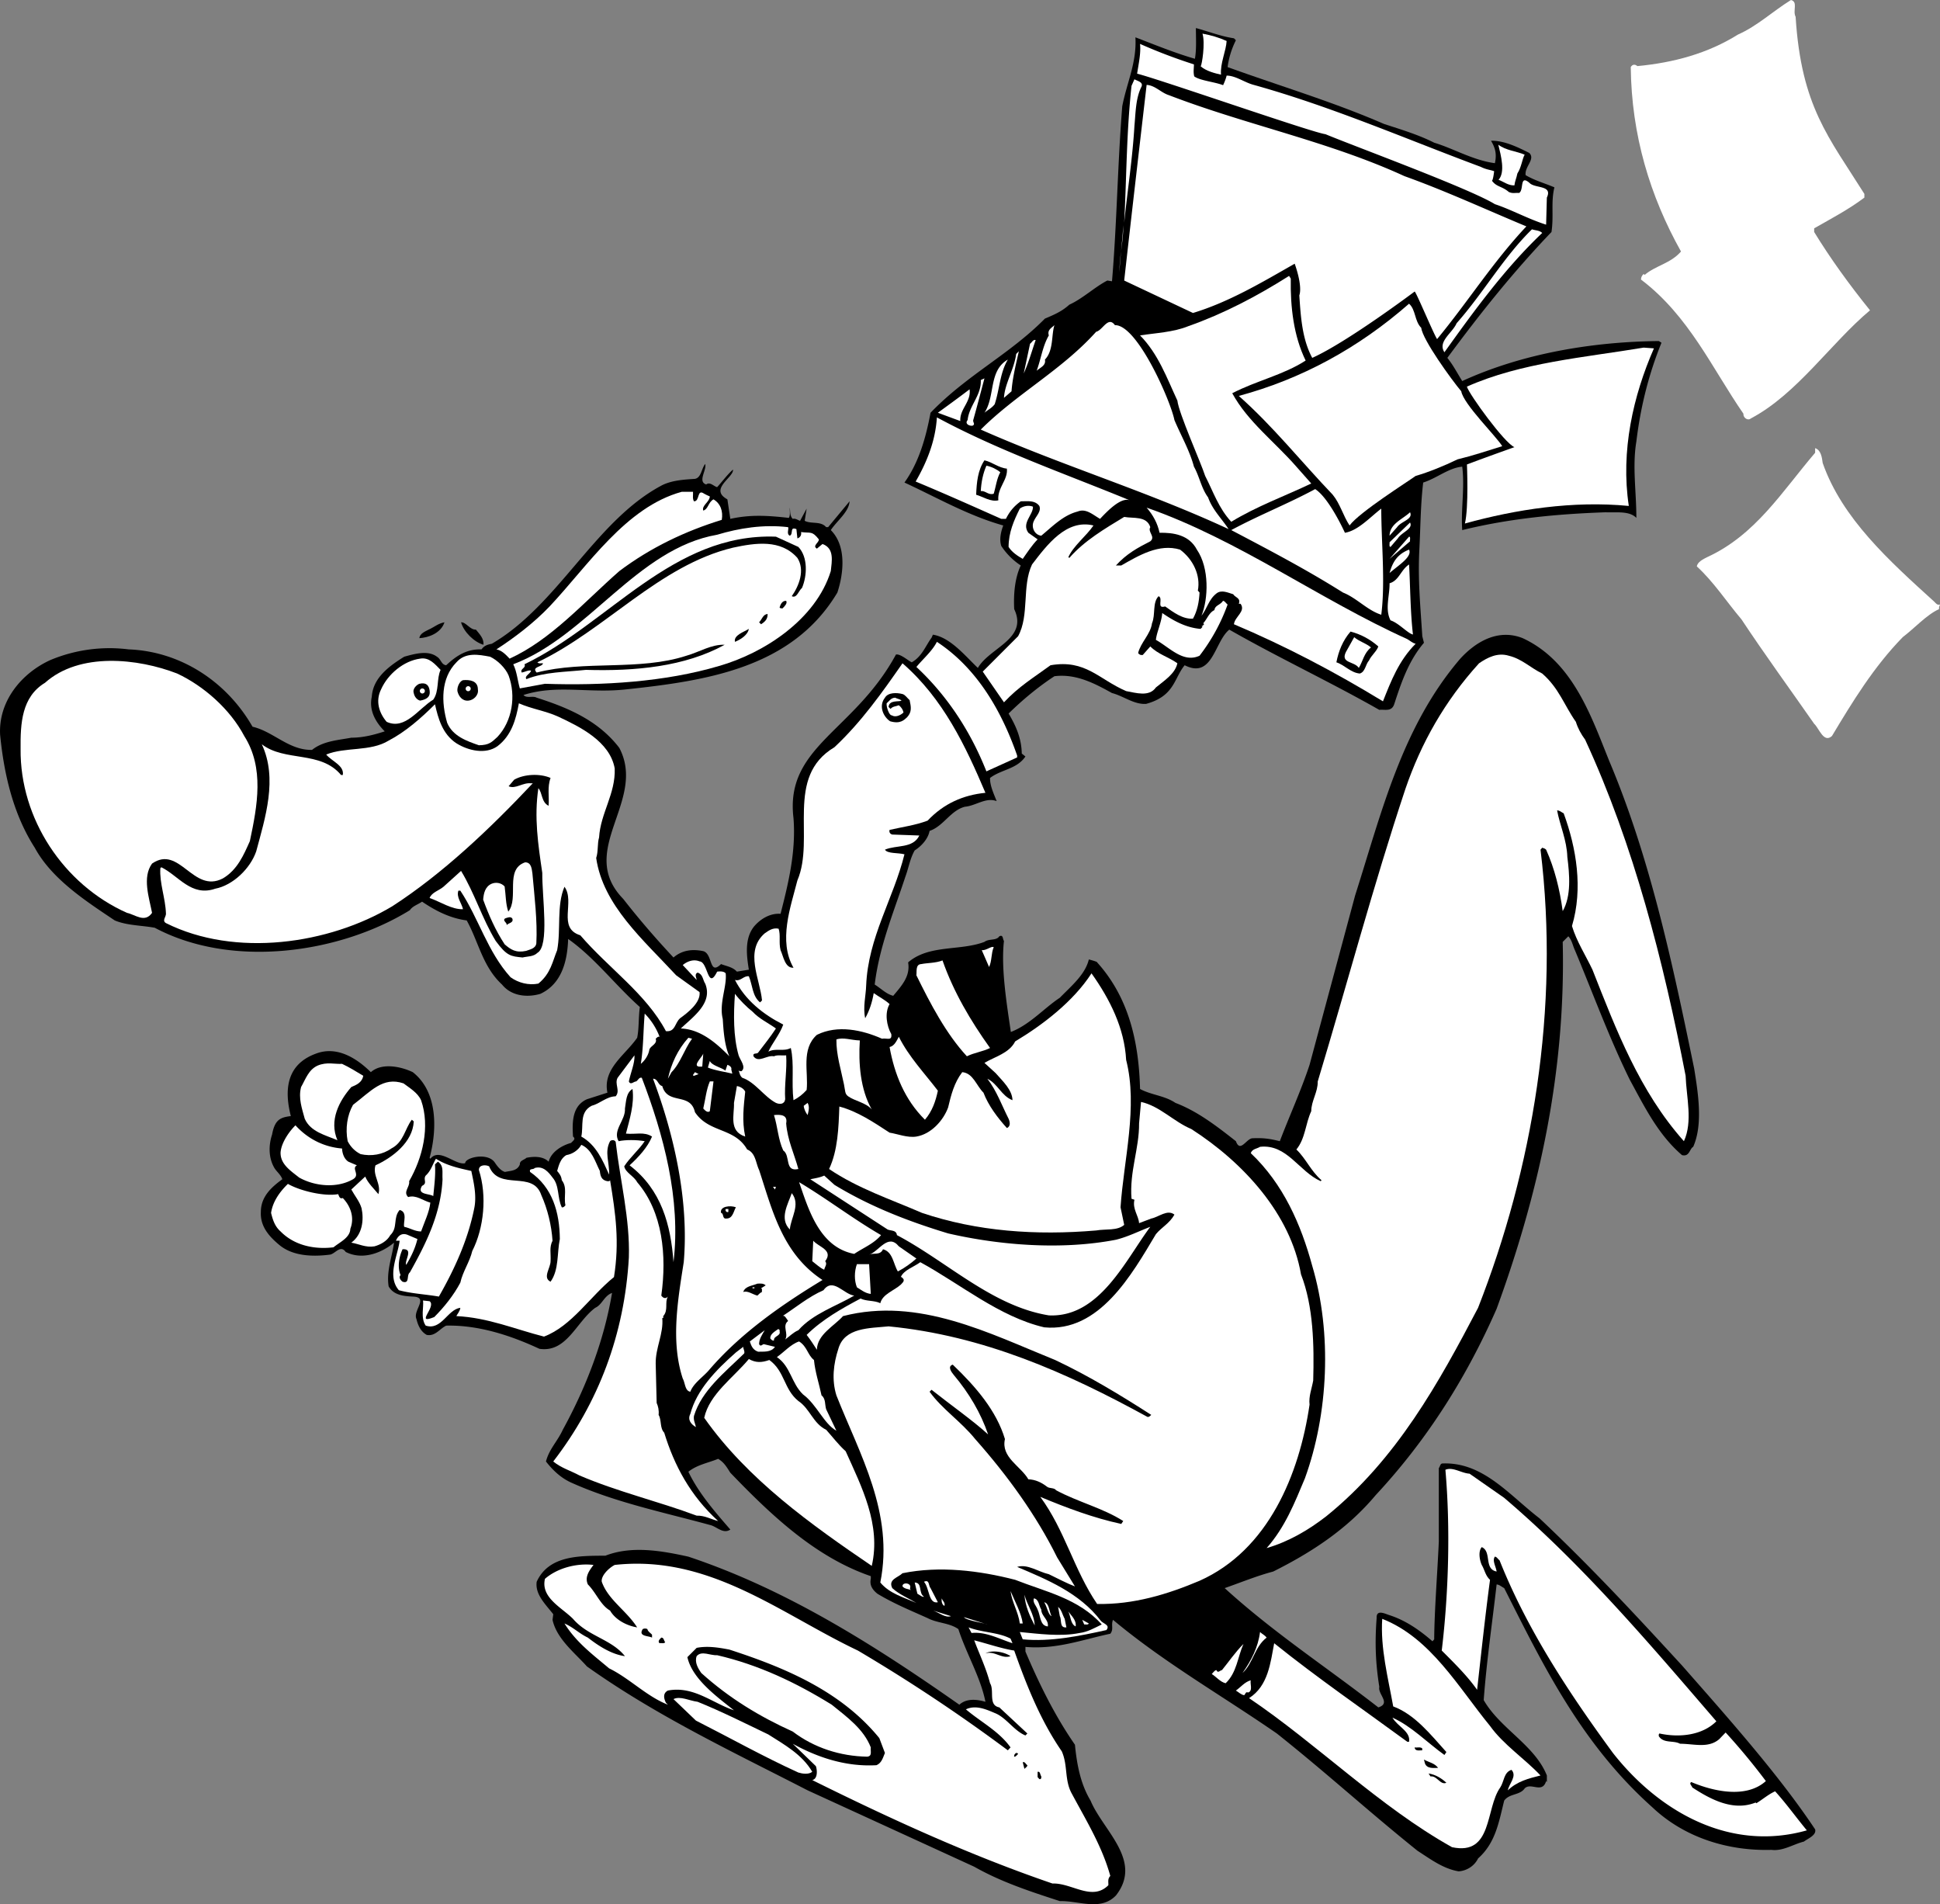 <svg xmlns="http://www.w3.org/2000/svg" width="477.267" height="468.34"><rect width="100%" height="100%" fill="#808080" stroke="none"/><path fill="#fff" d="M441.747 4.137c1.395 22.07 8.145 29.586 16.918 43.562v.899c-3.898 2.941-8.156 5.16-12.355 7.558v.903c3.957 6.48 8.699 13.02 13.738 19.261-9.66 8.098-17.942 20.578-29.281 26.578-.84.72-1.98-.242-1.86-1.14-7.68-11.102-13.379-24.059-25.199-33 0-.54.238-1.02.66-1.38l.238.24c2.641-2.282 6.422-2.821 8.942-5.759-7.621-13.62-12.18-28.62-12.36-45.359.418-.723 1.079-.723 1.622-.242 8.937-.84 17.335-3.121 24.718-7.738 4.86-2.16 8.52-5.7 13.078-8.52 1.801.48.36 2.637 1.141 4.137"/><path fill="#fff" d="M456.868 48.117c-3.723 2.52-7.62 4.621-11.46 6.903-3.54-5.641-6.598-11.403-9.18-17.403-.36-.898-1.56-.96-2.04-.238-9 5.758-12.3 16.078-19.742 23.34-1.02-1.621-1.32-3.602-1.8-5.461-3.418-10.258-9.239-19.5-9.18-31.2-.36-2.101-.18-4.44-.418-6.601 14.398-.36 26.16-7.137 37.32-15.36.36 17.462 7.38 32.16 16.5 46.02"/><path d="m303.567 9.418.48.48c-1.019 2.04-1.737 4.258-2.038 6.602 13.078 4.738 25.738 8.457 38.457 13.977 4.203 1.382 8.46 2.64 12.363 4.62 4.797 1.442 9.54 4.321 14.938 5.04.48-2.219.12-3.719-.957-5.52 3.296-.058 6.558 1.578 9.418 3 1.558 1.563-1.2 3.36-.903 5.461 2.223 1.32 4.684 1.98 7.082 3-.898 3.66-.12 6.899-.719 10.98-9.48 9.899-17.64 20.16-25.62 30.962 1.44 1.8 2.175 3.3 3.66 5.699 14.699-6.723 31.8-9.66 48.359-9.84l.66.418c-3.121 7.68-5.16 15.781-6.18 24.3-1.02 6.122 0 12.239 0 18.782-1.742-1.8-4.918-1.262-7.558-1.383-12.184.422-23.82 1.563-35.281 4.383-.36-5.043.66-10.383 0-15.602-3.36.301-6.301 2.88-9.602 3.903-.66 5.457-.66 11.156-.957 16.738-.36 7.32.258 13.574.738 21.074l.403 1.606c-3.782 4.441-5.582 9.78-7.32 15.12-.66 1.919-2.34 1.2-3.66 1.38-12.122-6.899-24.724-12.782-36.903-19.739-3.66 2.938-4.078 12.239-10.98 8.758-2.637 3.18-2.454 7.578-9.485 9.504-2.969.2-5.574-1.941-8.395-2.664-4.32-2.398-8.879-4.8-14.16-4.14-3.96 2.581-7.86 5.82-11.281 9.18 1.8 3 3.184 6.12 3.242 9.839l.899.723c-2.098 3.12-5.938 3.18-8.7 5.277-.058 1.863.899 3.844 1.621 5.703-2.64-1.02-5.101 1.14-7.8 1.379-3.54.898-5.282 4.8-8.7 5.941-.359 1.977-2.039 3.778-3.66 4.797-1.14 1.98-1.5 4.32-2.28 6.422-2.88 8.758-6.419 17.16-7.56 26.578 1.5.903 2.82 2.34 4.56 2.762 1.98-2.398 4.26-4.738 3.66-8.219 5.16-4.441 12.78-2.762 18.78-5.043 1.079-.84 2.938-.238 3.66-1.379 1.02-.48.778.72 1.141 1.141-.781 6.719.73 15.8 1.692 22.398 4.687-1.804 8.148-5.84 12.047-8.418 2.878-2.941 6.238-5.699 7.14-9.421 0 0 2.16.543 2.04.722 7.741 8.578 10.26 19.438 10.558 31.137 2.762 1.5 6.062 1.621 8.703 3.422 5.398 2.039 10.14 5.699 14.879 9.422 1.078 3 2.64-.782 4.14-.723 2.641-.121 4.258.121 6.66.723 2.4-6.301 5.22-12.422 7.32-18.782l11.22-41.699c6.48-20.281 11.46-41.402 25.86-58.203 4.019-4.379 9.48-7.379 15.358-5.039 12.301 5.7 16.801 19.082 21.301 30.242 10.082 23.88 15.602 49.98 20.88 75.598.96 6 2.222 13.742-.24 19.262-.902.48-.902 2.52-2.76 2.039-5.938-5.102-9.298-12.059-12.84-18.54-5.098-10.378-9.06-21.242-13.5-31.859-.54-1.14-.72-2.46-1.622-3.422l-1.379 1.38c.782 32.34-6 62.16-16.258 90.241-7.199 16.38-16.742 31.86-29.761 45.84-7.078 8.461-15.961 14.16-25.2 18.782-4.078 1.078-7.98 2.699-11.94 4.078 12.12 11.039 25.081 19.441 37.8 29.34 3.18-1.02-.18-3.243.242-5.04-.902-5.64-1.14-10.742-.66-16.921-.121-2.282 2.16-1.02 3.18-.72 3.898 1.263 7.32 3.602 10.558 6.423l.422-.485c.059-7.258.777-16.015 1.137-24.058v-18.059c.363-.422.3-1.14.96-1.14 9.962-.36 16.384 7.8 23.821 13.5 12.602 11.878 23.52 23.64 35.04 36.18 10.8 12.3 23.702 26.698 32.76 40.32.36 1.44-1.737 2.218-2.76 3-2.642.66-5.161 2.398-7.977 2.039-10.5.3-21.301-2.88-29.344-10.5-17.457-15.598-26.817-34.86-36.418-53.88-.602-.3-1.14-.84-1.86-.902-1.082 9.485-2.46 18.782-3.18 28.442 4.02 7.02 12.54 11.043 15.54 18.543v1.617l-.18-.238c-.96 3.18-3.719.238-5.281 1.8-1.2 1.739-3.719 1.2-5.04 3-1.32 5.278-2.1 10.38-6.421 14.22-.898 1.858-2.816 3.058-4.797 3.179-3.84-.66-6.902-3-10.082-5.04-12.121-9.722-22.32-19.081-34.621-28.859-13.438-9.3-27.598-17.34-40.316-27.96-.543 1.32.238 2.28-.66 3.417-6.84 1.442-13.204 3.903-20.883 3.243v1.136c3.359 7.922 7.261 15.84 12.18 22.922.48 4.918 1.382 9.66 3.84 13.742 3.062 7.38 12.96 14.758 6.241 23.336-3.78 3.903-9.062 1.262-13.8 1.383-7.2-2.34-14.399-4.68-21.06-8.46l-40.98-18.782c-18.421-9.477-37.082-18.238-54.3-30.477-3-3.363-7.442-6.78-8.461-11.46l.18-1.38c-1.919-2.46-4.5-4.863-4.079-7.98 3-6.601 10.68-6.36 16.918-6.422 6.48-2.52 13.864-1.199 20.403.242 23.937 7.977 45.539 21.598 66.66 36.418 1.68-1.558 4.199-1.379 6.418-.718-1.2-6.063-4.68-11.762-6.66-17.88-2.22-1.562-5.16-1.44-7.559-2.702-4.14-1.86-8.398-3.598-12.36-6-1.199-.957-1.98-2.098-1.62-3.66v-.66c-13.5-4.618-24.36-14.821-34.56-25.438-.901-1.383-1.5-2.52-3-3.422-2.46 1.02-5.16 1.441-7.32 3.18 2.462 5.16 6.36 9.66 10.32 14.222-1.8 1.2-3.358-.781-5.042-1.14-11.457-3.122-23.16-5.52-33.898-10.32-2.641-1.141-4.68-3.06-6.418-5.282.777-3.059 2.816-4.918 4.136-7.8 5.762-10.5 10.14-21.9 12.121-33.66-1.98.722-2.398 2.882-4.14 3.66-4.68 3.48-7.02 11.1-13.739 10.081-7.082-3.3-15-5.879-22.921-5.699-1.559.719-2.7 2.7-4.801 2.277-1.5-.84-2.156-2.398-2.52-3.898-.957-2.102 3.18-5.398-.898-5.52-2.281-.12-4.738-.359-5.942-2.52-.597-3.722.903-7.44 1.32-10.741-3.179 2.64-7.859 4.32-11.878 2.281-1.32-1.86-2.582.48-3.899.66-4.199.54-9.242.418-12.601-2.52-2.582-2.16-4.559-4.62-4.38-7.98 0-3.66 2.458-6 5.282-8.039-.363-1.14-1.5-1.922-2.043-2.941-1.379-2.461-1.32-5.52-.48-8.04.687-3.777 2.105-4.226 4.617-4.562-2.387-9.289 1.082-13.5 6.184-15.36 5.039-1.917 9.84.962 13.5 4.563 2.699-2.402 7.44-1.383 10.32 0 6.18 4.86 6 14.098 4.14 21.059l.18.238c2.215-2.824 6.195 1.684 8.57 1.09-.03-1.379 5.47-2.754 7.27-.188.602.899 1.441 2.04 2.52 2.34 1.378-.3 3.058-.242 3.66-1.86-.059-.96 1.078-1.081 1.62-1.62 1.802-.36 4.079-.422 5.458.96.66-2.46 3.3-4.019 5.523-4.62.477-.54 1.258-.961.477-1.559-.238-3.66-.18-7.562 3.422-9.18l5.039-1.62c-1.2-5.88 4.32-9.18 7.32-13.5.48-2.34.3-4.981.66-7.56-6.12-5.46-11.097-12.12-17.64-16.742-.18 5.399-1.559 11.04-6.84 13.5-3.301.961-7.14.54-9.418-2.28-4.801-4.438-5.762-10.5-8.7-15.778-4.081-.543-7.62-2.34-10.98-4.621-1.02.719-2.34 1.078-3 2.101-17.34 10.68-43.86 14.399-62.762 4.32-3.3-.6-6.84-.542-9.84-1.8-7.078-4.742-15.48-10.14-19.68-17.883-5.28-8.219-7.558-18-8.519-27.719-.48-8.28 5.22-15.12 12.18-18.359a37.72 37.72 0 0 1 19.441-2.7c12.598.481 24 7.739 30.477 19.02 5.16 1.2 8.941 5.82 14.64 5.7 2.762-2.22 6.544-2.399 9.66-3 2.942 0 5.641-.72 8.223-1.56-2.34-2.339-3.902-5.222-3.183-8.519.3-4.68 4.32-7.562 7.98-9.84 2.403-.66 5.82-1.683 8.043 0 1.02.598 1.078 1.977 2.278 2.098 2.52-2.34 5.043-4.02 8.699-3.898.66-.961 1.562-1.2 2.523-1.383 16.258-9.477 25.32-30 41.457-38.758 2.52-1.441 5.762-1.621 8.52-1.8 1.562-.301 1.562-2.462 2.523-3.66.418 1.5-1.922 4.32.239 5.038.96-.719 1.8.422 2.699.66 1.32-1.437 2.52-3.117 3.902-4.32.238 1.922-6 4.8-1.383 7.32l.723 4.801c4.918-1.078 9.059-.84 14.398-.238.422-.66.18-1.68.243-2.52.117 1.02 0 2.04.718 2.758.72-.18 1.2.301 1.801.48l1.617-3-.48 3c1.62.84 3.96 0 5.281 1.56h.48l5.282-6.36c-.18 2.64-3.063 4.742-4.621 7.082 3.96 3.957 3.12 10.8 1.62 15.36-11.1 18.597-32.28 21.718-52.019 23.82-9.3 1.02-16.863-1.262-25.203 1.378.781.899 2.281.122 3.242.66 7.5 2.4 15.121 5.52 20.34 12.36 6.84 13.082-10.68 25.2.961 37.14 3.84 4.923 7.98 9.72 12.36 14.4 2.16-1.86 4.738-2.099 7.32-1.56 2.398.66 1.379 6.122 4.379 3.18 1.379.54 2.879.719 3.898 1.86l2.942-.48c-.54-3.419-1.141-7.74 1.378-10.74 1.743-1.98 4.082-3.179 6.422-3 1.918-7.5 3.84-15.3 3.18-23.577-2.102-17.582 14.91-21.235 25.21-40.192 1.083-.242 3.048 1.551 3.892 1.91 2.52-1.441 3.37-4.011 4.882-6.074l.313-.722c4.32.66 8.062 5.355 11.062 8.175 2.942-5.039 12.422-7.14 8.942-14.46-.18-3.598.117-7.56 1.617-10.739a16.62 16.62 0 0 1-4.797-4.8c-.543-1.68-.062-3.54.48-5.04-8.581-2.402-16.261-6.84-24.3-10.558 3.539-4.922 5.277-11.043 6.418-17.16 8.941-9.301 19.441-14.34 28.14-23.16 2.801-1.165 4.32-1.922 6-3.422 3.301-1.5 6.301-4.38 9.36-5.942l1.14.184c1.2-14.16 1.38-28.801 2.52-43.024 1.082-5.699 3.601-10.738 3.242-16.976 4.86 1.86 9.66 3.84 14.637 5.277.422-2.34.242-5.098.242-7.559 3.121.84 6.121 2.04 9.36 2.52"/><path fill="#fff" d="M349.65 80.637c.296 2.883 7.5 12.84 9.84 15.601.538 3.18 8.698 11.16 10.077 13.5-3.66 1.14-7.257 2.34-10.98 3.239-3.36 1.62-7.02 3.12-10.32 4.082-1.98 1.437-13.86 8.937-16.258 12.18-1.621-2.462-2.281-5.282-4.14-7.56-7.86-8.222-14.583-16.741-23.102-24.3 15.359-4.14 29.34-11.7 41.882-22.68 1.68 1.5 1.317 4.258 3 5.938m108.118-3.899c-3.301 1.621-5.399 4.98-8.22 7.14-.839 1.142-3.421 2.7-4.62 4.56-4.258 4.62-8.578 9.66-14.399 12.601-6.902-11.703-13.14-23.101-24.062-32.52 13.86-5.222 18.242-20.82 28.383-30.242 4.617 13.621 13.859 26.282 22.918 38.461"/><path fill="#fff" d="M317.548 68.52c-.121 7.02.719 14.16 3.66 20.16-5.46 3.539-12.18 4.976-18.059 8.039 3.84 7.02 10.38 11.879 15.778 18.058l3.66 4.141c-6.54 3.121-13.379 5.578-19.68 9.418-3.12-3.36-4.441-7.438-6.418-11.277-1.082-3.36-6.48-15.36-6.84-18.54-2.582-5.523-4.683-11.46-9.183-16.023 3.844-.598 8.222-.777 11.883-2.277 8.699-3.063 16.918-7.383 24.777-12.36l.422.66m89.34 17.161c-5.102 11.64-8.22 25.257-6.18 38.757-13.8-1.32-27.719.84-40.32 4.32.96-3.96.5-14.523.5-14.523 3.422-1.32 11.68-4.257 11.68-4.257-2.4-.957-11.04-12.84-11.7-14.88 13.38-5.94 28.738-7.14 43.5-9.6l2.52.183m41.519 28.199c4.801 13.68 16.32 24 27.48 34.14.36.36.72.899 1.38.66-.121.36-.301.72-.239 1.137-3.062 1.383-5.941 4.621-8.941 6.903-7.14 7.32-12.36 15.898-17.399 24.3-2.042 1.86-3.18-1.921-4.378-3-5.942-8.523-12.122-16.98-17.883-25.683-3.66-4.316-6.84-9.238-10.98-13.02.12-1.078 1.562-1.796 2.519-2.277 11.941-5.46 18.48-16.203 26.582-25.68v-1.14c1.441.48 1.68 2.277 1.86 3.66"/><path fill="#fff" d="M474.927 149.156c-1.739 1.621-3.719 2.281-5.7 3.903-8.519 7.738-13.738 17.277-19.5 26.34-10.558-13.083-18-27.84-30.238-39.84 2.758-2.223 6.54-2.88 9.18-5.762 6.898-6.238 13.5-13.2 17.879-21.059 4.98 13.801 16.2 27 28.379 36.418M280.708 21.54c-1.32 2.82-1.32 6.179-1.621 9.417-.48 8.102-1.68 15.602-2.52 23.82.602-11.52.54-21.898 1.801-33.66l.719-1.617c.84.48 2.402.719 1.621 2.04m6.84 1.858c19.02 7.32 39.418 11.399 57.96 19.922 10.2 3.657 20.04 8.22 30 12.36-8.28 8.82-14.28 18.418-21.96 27.718-.781-1.078-5.102-11.46-5.52-11.699 0 0-16.62 12.48-25.199 16.32-2.46-4.562-2.82-9.96-3.18-15.363.84-2.52-1.14-7.797-1.14-7.797-8.102 4.618-16.14 9.418-25.02 12.118l-16.922-7.98c1.801-16.079 3.66-32.099 5.52-48.118 2.101.121 3.539 1.918 5.46 2.52m-12.12 43.499c.062-3.18.722-7.562.902-11.46.059 3.96-.96 7.5-.902 11.46m103.98-9.601c-9.18 8.703-16.8 19.2-24.058 29.34-1.743-2.64 1.98-4.739 3-7.14 6.539-7.38 11.578-16.317 18.539-23.099.84.301 1.86.239 2.52.899m-105.122 22.68c5.461-.18 13.68 18.543 14.64 23.343 1.622 3.836 3.723 7.438 4.802 11.457 1.378 2.461 1.8 5.282 3.48 7.559 1.078 3.062 3.36 5.223 5.04 7.8-19.86-9.238-40.919-15.597-60.962-24.48 8.762-8.758 19.922-14.636 28.383-24.058 1.617-.36 2.937-3.961 4.617-1.621m-17.219 8.461c.301 1.5-1.14 1.921-2.039 2.761 1.078-2.879 1.438-6 3-8.703-.422-1.316.598-1.797 1.38-2.52-.782 2.344-.18 6.243-2.34 8.462m-2.282-4.801c-.957 2.761-1.738 5.582-2.937 8.222l1.558-7.32c.48-.3.719-1.082 1.38-.902m-5.938 12.601-1.86 1.621c.18-3.48 2.52-7.023 3-10.8l.66-.66c-.601 2.757-1.562 6.421-1.8 9.84m-4.141 3.179c-.719.96-1.68 1.379-2.52 2.102 2.7-4.082.961-10.32 5.758-13.082-1.98 3.3-2.039 7.382-3.238 10.98m-5.281 3.902c-.117.598.601 1.016-.18 1.38-.781.12-1.98-.481-1.2-1.38.36-3.543 3.419-6.062 3.24-9.843l.901-.418c-.902 3.418-1.8 6.84-2.761 10.261m-3.18.239-5.52-2.04c2.641-1.921 5.04-3.66 7.801-5.761.418 3.12-2.46 4.8-2.28 7.8m94.62 27.482c3.238-.544 6.059-3.724 8.942-5.942 0 8.218 1.02 18.12 0 26.101-3.422-1.082-6.063-4.14-9.422-5.46-8.942-5.641-18.239-10.5-27.48-15.36 6.78-3.66 13.859-6.422 20.64-10.082 3.48 2.223 7.32 10.742 7.32 10.742m12.84-1.383-1.86 2.102c.06-2.942 3.18-4.02 5.04-5.762.84 1.742-2.22 2.223-3.18 3.66m.18 2.762-1.801 2.102c-.418-.063-.18-.782-.238-1.141l5.039-4.86c.84 1.56-2.102 2.399-3 3.899m3 .719-5.04 4.32 4.801-5.46c.418 0 .18.722.239 1.14m-5.039 7.801c.77-2.743 1.918-4.622 4.8-5.758.844 1.765-2.593 3.832-4.8 5.757m5.757 15.122c-1.257-.243-3.48-2.82-5.52-3.48-1.437-2.763-.179-6.122-.237-9.122 2.34-.66 2.757-3.3 4.8-4.621.297 5.16.297 11.582.957 17.223M293.728 15.836c-.043 1.375-.172 1.86.066 2.945 1.41 1.047 4.976 1.348 7.105 2.168.657-1.379.868-2.351.868-2.351 2.222 0 4.382 1.68 6.66 2.28 19.199 5.34 37.32 13.259 55.86 20.161 1.44.719 2.394.723 3.292 1.07 0 0-.23 2.11-.531 2.348 1.14 1.563 2.445 1.305 4.14 2.762.961.418 1.38.18 2.52.238 1.258-.66.059-4.559 2.52-2.52 1.32 1.5 5.82.481 4.32 3.66l-.18 6.66c-4.379-1.378-8.582-3.718-12.601-5.038-6.239-3.84-34.02-14.04-41.7-17.219-2.941-.3-40.441-13.383-46.32-14.883.36-2.398.961-4.98.719-7.32a129.958 129.958 0 0 0 13.262 5.039m-15.782 107.223c-2.16-.84-5.457 2.578-7.32 4.558-1.86-1.078-3.477-2.64-5.52-1.8-3.539.902-6.18 3.66-8.937 5.94-1.68-.179-2.582-2.16-1.8-3.66.538-1.199 1.859-2.34 1.32-3.66-1.083-1.44-2.88-1.14-4.563-1.14-1.68 1.2-2.758 2.52-3.66 4.32h-1.137c-7.02-3.12-13.98-6.238-21.062-9.18 2.761-4.8 4.859-9.96 5.222-15.78 15.239 8.222 31.559 13.863 47.457 20.402"/><path fill="#fff" d="M254.126 124.617c.062 2.04-2.879 4.02-1.137 6.422l2.278 1.617c-1.438 1.5-2.52 3.18-3.66 4.801-1.258-.719-2.641-1.621-3.481-2.937 0-3.543 1.32-6.543 2.762-9.422.84-.66 2.218-.899 3.238-.48m92.102 32.582c.64.37 1.261.956 2.039 1.136-4.141 4.14-6.059 9.184-8.04 14.16-11.82-7.2-24-13.617-36.66-18.957.18-1.86 3-3.18 1.621-5.043h-.421c.543-1.437-.957-1.559-1.38-2.34-1.261-.36-2.878-1.199-4.14-.18-1.918 1.5-2.281 3.723-3.66 5.461 1.68-4.14 1.98-11.699-1.14-16.257-1.919-3.66-5.821-4.203-9.18-4.14-.48-2.282-1.559-4.321-3.18-6.18 22.562 7.859 42.36 22.5 64.14 32.34"/><path fill="#fff" d="M302.009 148.68a46.183 46.183 0 0 1-6.903 12.597c-4.02 1.86-7.378-2.039-10.738-3.898.18-1.86 1.38-4.262 1.559-6.602 2.883 1.98 5.883 3.602 9.422 3.903l.48-.48-.242-.243c.3.121.422-.3.66-.418l-.238-.242c.957-1.02 1.437-2.64 2.758-3.238.12-1.2 1.5-1.262 2.101-2.282.48.059.719.602 1.14.903"/><path d="M118.946 158.578c-2.34-.66-4.86-3.18-5.52-5.52 1.262-.062 2.16 1.86 3.66 1.801.903 1.137 1.981 2.16 1.86 3.72m-9.597-5.52c-.903 2.699-3.961 3.777-6.18 3.898.117-1.14 1.379-1.621 2.277-2.098 1.262-.543 2.403-1.562 3.903-1.8m229.738 5.937c-.36 1.14-1.738 2.223-2.277 3.422-.903 1.02-.903 2.82-2.282 3.238-2.218-.18-3.718-2.097-5.761-2.758.543-2.761 1.562-5.34 3.48-7.562 2.52.66 4.8 1.863 6.84 3.66"/><path fill="#fff" d="M125.126 166.137c1.863 5.043.902 11.222-2.758 15.12-1.441 1.321-2.062 2.005-4.558 2.04-2.942-1.02-6.422-2.219-7.801-5.52-1.442-4.98-1.621-10.918 2.277-14.879 2.223-2.52 5.402-1.921 8.281-1.378 1.801.84 3.782 2.757 4.559 4.617m-16.738-1.379c-1.02 2.219-.301 5.219-1.801 7.32-3.66 2.219-6.899 7.559-11.461 5.461-1.86-2.16-2.816-5.101-1.379-7.98 1.68-3.782 5.582-7.02 9.602-7.563 2.277-.418 3.718 1.442 5.039 2.762M60.087 181.02c4.98 7.859 3.242 17.097 1.383 25.859-1.5 3.36-3.063 7.078-6.66 9.18-7.32 3.777-10.622-8.34-17.403-3.66-2.46 3.359-.719 8.398 0 12.12-1.8 2.579-4.14.418-6.18 0-15.597-6.96-26.34-23.16-26.16-40.32-.058-6.242.243-12.781 6-16.262 8.52-7.62 22.922-6 32.52-2.28 6.543 3.062 13.02 8.761 16.5 15.363"/><path d="M87.33 193.379c-1.02.84-1.68-.602-2.52-.902v-.48c.957.12 2.039.6 2.52 1.382m290.276 2.039c-.117.121-.296.238-.238.48-1.082-.359-1.5-1.742-1.86-2.761 1.2.543 1.259 1.383 2.098 2.281m-289.796 0c-.723.602-1.86 0-1.86-.898.719.058 1.797.18 1.86.898m119.097.48c.781 2.04 2.582 3.598 2.52 5.938h-.418c-1.14-1.86-2.16-4.078-2.52-5.938h.418m174.36 3c-.899-.242-1.258-1.441-1.38-2.34.66.122.239-.78.9-.66.062 1.02 1.26 1.86.48 3m-11.457-2.101c-.184.422-.602.18-.903.242l-.48-.902c.48.18 1.32-.059 1.383.66m-156.48 7.32c-1.02-1.918-3.481-3.597-3.423-5.699 1.68 1.5 3.54 3.539 3.422 5.7m157.379-3.418c.719-.122 1.02-1.262 1.86-1.141l.421 1.62c.54-.542 1.38-1.023 1.86 0-.18.598.3.9.476 1.38.664-.66-.539-1.68.903-1.621 1.5-.06.898 1.98 1.378 3v3.18l-.718-3.419c-.602.297-1.563 1.438-2.52.66.36-2.34-2.34-1.023-2.52-3.18-.6.06-1.199.84-1.8.239-.121-1.14-.961-1.922-1.621-2.762l.242-.238c1.02.418 1.379 1.5 2.039 2.281m-153.961 2.52v.719c-.719-.602-2.219-.602-2.039-1.86.96-.3 1.738.418 2.04 1.14m-13.501 2.04v.719c-.96-.118-1.2-.778-1.379-1.618.598 0 1.86-.12 1.38.899m5.519 3.48c-1.2-.422-2.34-.902-3.239-2.101v-1.14c1.2.839 3.899 1.5 3.239 3.241m3.421-.48c.418-.48-.062-1.078-.242-1.621 1.203-.36 2.64 1.922 4.14 2.52v.96c-1.378 1.32-2.519-2.281-3.237-.238-1.68-.3-3.301-1.922-4.082-3.422-.118-.48.062-1.2.66-.96 1.199.839 1.261 2.523 2.761 2.76m-73.562 1.622c-.059.36.242.898-.18 1.14l-.238-1.14h.418m-64.559 3.898c-.66.66-1.738 1.801-2.757 1.38-.903 0-.122-1.079-.723-1.38-.238-.96.422-1.738 1.14-2.097.899.476 1.68 1.5 2.34 2.097"/><path fill="#fff" d="M130.985 214.855c.48 5.461 1.258 11.7.961 17.16-.18 1.32-1.62 1.5-2.523 1.86-2.512.543-3.785-.324-5.277-1.621-2.282-3.477-3.903-7.2-5.282-10.977.121-1.562.48-3.183 2.04-3.902 1.081-.48 2.46-.238 3.242.66.3 2.102.238 4.258.898 6.18 2.7-3.3-.961-10.38 4.14-12.121 1.56 0 1.622 1.62 1.801 2.761"/><path d="M140.009 212.398c.238 1.32-.242 2.399-.903 3.418h-.48l.96-3.418h.423m-28.383 5.282h-.719c-.418-.48.121-.782.242-1.14h.477v1.14m-42.84.656c-.058 1.32-1.078 1.562-2.098 2.043-.539-.3-1.02-.422-1.14-1.14.18-.782.18-1.802 1.14-2.04.778.238 1.56.36 2.098 1.137m6.664 1.383c.36.96-.844 1.02-1.203 1.617-1.68.422-1.2-1.559-1.14-2.277.78-.48 2.042-.243 2.343.66m50.578 6.179c.418 1.079-.902 1.079-1.379 1.622.118-.66-1.082-1.024-.421-1.622.718-.242 1.378-.539 1.8 0m81.122 22.02c-3.962.719-7.204-2.64-9.602-5.281-.059-.84-1.082-1.258-.719-2.278 2.098 3.899 6.36 6.239 10.32 7.559m-31.14-6.18c-.121.48-.242 1.559-1.14 1.14-.72-.66.3-1.198.179-1.858.719-.184.719.238.96.718m33.001 6.84c.058.238-.121.36-.242.48-.66-.12-.899-.84-.957-1.378.718 0 .957.297 1.199.898m1.558.238c-.418.18-.84-.238-.66-.718.242.238.961.058.66.718m-59.339 26.582h-.66c.242-.3.12-.96.66-.902v.902m-.18 1.802h-.48l.242-.66c.238.116.18.417.238.66m23.102 12.84c1.68 4.077-1.5 8.456 1.617 11.937 1.562 3.062 5.46 3.96 4.562 7.98l-.902 8.7c.722 3.12 4.5 4.8 6.18 7.14-3.239-1.559-6.899-3.84-7.32-7.8.421-3.778 2.222-8.099.241-11.7-3.718-2.399-5.52-6.238-5.039-10.32 1.137-2.88-.062-5.88-1.62-8.22.237-3.66-2.282-6.421-1.38-10.077.899 4.258 1.739 8.52 3.66 12.36m74.219-6.84-.242.179c-.66-1.742-.66-3.063 0-5.043 2.523 1.023.184 3.242.242 4.863m2.282.899c.296.601.538 1.8-.184 2.28-.778-.3-.54-1.679-.238-2.28h.421"/><path fill="#fff" d="M205.286 291.418c8.762 5.34 18.242 9 27.961 11.941 12.781 2.938 27.961 4.137 41.281 1.559 2.938-.719 5.64-2.102 8.461-3.18-6.062 8.098-12.48 22.38-24.96 21.782-13.981-2.282-24.903-13.141-37.38-19.743-.12-1.257-1.441-1.02-2.28-1.379l-19.02-12.359c1.199-.242 2.398-.422 3.418-.902l2.52 2.281m44.941-105.602v.48l-7.56 3.423c-3.722-9.422-9.358-18.36-17.222-25.68 1.563-1.922 3.903-3.902 5.043-6.18 10.137 6.66 16.078 17.457 19.739 27.957m-73.801 53.161c.48-.059 1.62-.18 2.101.421.36 3.239-1.68 7.32-.718 11.22.18 2.94.418 6.421 1.617 9.179-3.18-3.238-7.078-6.66-11.938-6.84 3.18-3 7.918-6.3 6-11.039-.601-.898-.543-2.281-1.863-2.7-.84.36-.297 1.259-.238 1.802l-3.422-3.66c1.14-.962 2.703-1.5 4.14-.903 2.102.121 1.98 7.262 4.32 2.52m-14.159 16.019c-.418-.117-.66.242-.957.48.476 1.32-1.32 1.743-1.563 2.704-.238 1.379-1.078 2.636-2.098 3.476.66-4.02.598-8.277.957-12.36a16.278 16.278 0 0 1 3.66 5.7m16.317 8.711 1.574.367-.25-1.035c.18-.602-.539-1.02-.96-1.14l-.493 1.425c-.84-.722-3.348-1.246-3.828-2.387l-.477 1.622c.899.418 3.008.898 4.434 1.148m-15.656 3.41c1.32 4.742 6.902 1.442 8.039 6.422 3.422 5.16 9.722 3.719 12.844 9.18 2.097.84 2.097 3.3 2.937 5.039 3.242 9.84 5.7 20.578 15.602 27.058-9.903 6-20.16 13.082-27.961 22.204-1.38 1.617-3.782 3.18-4.559 5.277-1.32-.18-1.262-2.16-1.863-3.238-3-9.122-1.2-19.38.242-28.622 1.32-15.18-2.398-31.44-7.559-45.12 1.2 0 1.2 1.562 2.278 1.8m-46.981 20.879c.543 2.64 1.383 6 .723 9.184-1.563 7.797-4.8 14.879-8.703 21.718-3-.539-6.719-.718-9.84-1.562-3-3.477-.238-8.52.184-12.18h-.903c.54-1.32 1.559-2.039 3-1.379l2.281.961c-.539 2.282-1.562 4.38-2.761 6.36-.48-1.078 1.922-4.02-.899-3.84-.84 1.8-1.32 4.379-.48 6.36-.54.538 0 1.26.48 1.62 1.86.598.899-1.62 1.801-2.281 3.957-7.078 7.617-14.34 8.04-22.918-.122-1.86.359-3.3-1.141-4.32l-.72.66c.18 2.7-.179 5.219-.421 7.8-1.02-.66-4.14-.3-2.758-2.523 1.438-.66.18-1.558.899-2.52 1.32-1.199 1.68-2.757 2.52-4.14 2.64 1.684 5.698 2.34 8.698 3m100.801 15.781c-1.738 2.102-4.379 3.121-6.598 4.621-8.523-1.62-11.222-10.859-13.562-17.64 7.02 4.199 13.14 8.941 20.16 13.02"/><path d="M331.286 295.977c-2.277-.36-2.34-3.239-4.558-3.84 2.699-1.5 3.359 2.281 4.558 3.84m-235.918-.418c-.719.418-.242 1.738-1.379 1.62-1.5-.843-.12-2.16.418-3 .66.118 1.68.54.961 1.38m238.68-.481c-.36.3-1.5-.36-1.8-.898.78-.184 1.32.36 1.8.898m-193.32 1.622c-.899 1.5 1.738 2.698.421 4.136v.422c-.78.238-.722-.719-1.14-1.14-.18-.962 1.14-2.4 0-3.419h.719m40.32.239c-.54.78-.719 2.761-2.281 2.761-1.2.18-.598-1.261-1.38-1.383-.359-1.617 2.282-1.918 3.66-1.378"/><path fill="#fff" d="M179.188 298.078c-.421.18-.84-.242-.66-.719h.66v.72"/><path d="m143.907 303.117-1.379 1.38c-.062-.84-.84-1.68-.242-2.52.84.062 1.14.543 1.621 1.14m1.141 4.801c-.121.3-.422.238-.66.238l-.48-2.097c1.558-.422.538 1.32 1.14 1.859"/><path fill="#fff" d="m243.33 237.836-1.802-4.137c1.14.117 2.461-1.14 2.938-.722-.656 1.5-.418 3.359-1.137 4.859m.238 19.922c-1.8.898-3.898 1.14-5.699 2.039-5.16-5.578-9-12.961-12.422-19.918.121-1.02-.238-2.7 1.203-2.762 1.438-.3 3.598-.238 5.22-.898 2.698 7.68 6.839 14.758 11.698 21.539m-12.839 10.5c-.54 2.578-1.38 5.039-3.18 7.14-4.98-4.921-7.5-11.218-8.7-17.878 1.2-.243 1.739-1.563 2.278-2.524 2.46 4.922 6.3 8.942 9.602 13.262m-60.481-12.781c-1.918 2.64-2.879 6.062-5.039 8.222l-.898 1.617c.84-3.718 2.398-7.136 5.039-10.078l.898.239m41.281.421c-.36 5.641.121 12.059 2.938 16.98-1.344-1.655-4.246-2.1-5.785-3.222-.864-.629-.7-1.21-1.055-2.957-.727-3.597-1.918-7.32-1.86-11.043 1.743-.597 3.544.18 5.762.242m-38.761 6.418c-3.059.364-.059-2.218.242-3.18l-.242 3.18m-2.039 2.282c-.602-.059.12-.602.238-.899l.902.48-1.14.419m3.898 8.699c-.54.48-1.2-.18-1.617-.66.539-2.219.719-4.559 1.617-6.66h.902l-.902 7.32m8.704-4.801c-.364 3.543-.84 7.14 0 11.043-4.142-1.32-2.642-5.402-2.763-8.281l.72-4.14c.78.12 1.679.6 2.042 1.378m15.359 5.762c-.421-.54-.902-1.442-.96-2.281l.96-.72c.54 1.02.239 1.923 0 3m-5.281 2.04c.301 4.02 1.98 7.5 3 11.223-3.48.777-1.86-3.301-3.719-4.563-1.261-2.7-1.378-5.879-2.28-8.7 1.679-.179 3.421-.058 3 2.04"/><path d="M193.407 292.137c-.12 1.261-.597 3-1.379 4.32-.66-.719-.601-1.68-.902-2.52 1.562-.058.363-2.519 2.281-1.8m4.321 15.781c-3.122-2.219-1.739-5.52-1.141-8.461l2.34 4.082-1.2 4.379m11.461 2.52-.18 5.28c-1.382-.84-3.241-1.019-4.14-2.519l.238-4.383c1.262.782 2.704 1.141 4.082 1.622m11.219 4.14-3.84 3.418-.718-7.558c1.02-.239 2.277-1.2 2.757.48.543 1.2 1.082 2.46 1.801 3.66m19.5-78.359c1.5 3.597 4.559 6.539 4.559 10.738.902 3 1.32 6.18 2.101 9.18-.3.242-.48.601-.96.48-5.399-5.937-9.239-13.02-11.641-20.398 1.383-1.02 3.66-1.02 5.46-1.621l.481 1.62m-4.379 24.302c-.66 1.558-3.12 3.18-3.66 5.218-1.558-.718-2.402-2.101-3.66-3.18-3.121-4.019-6.422-7.921-7.32-12.84-.54-1.921 2.101-2.761 1.14-4.562.782-1.199 2.04-2.16 2.52-3.418 2.34 6.598 6.539 13.02 10.98 18.782m-67.562-5.524c-2.399 2.762-4.078 5.82-5.04 9.184-.84 0-1.198-.961-1.378-1.621 1.918-2.461 1.738-7.621 6.18-7.801l.238.238m36.66.66c-.598 5.043.84 9.781 2.281 14.223-2.097.18-4.14.48-5.941 1.379-.059-4.559-.84-8.88-.238-13.738 1.02-.84 2.218-2.102 3.898-1.864m-32.277 2.524c-1.442 1.976-2.883 4.316-3.243 6.898-.777.121-.957 1.5-1.796 1.14l-.243 2.52c-.66.239-.96-.3-1.379-.66 1.438-4.2 2.641-8.64 5.7-11.941 1.379-.36 1.32 1.383.96 2.043m44.642-.66c1.558 5.757 3.058 11.578 6.66 16.5.417.84 1.378 1.5 2.038 2.277-2.28 1.02-5.46.3-7.562-1.14-4.2-5.04-4.738-12.18-4.316-18.54 1.257-.18 1.796 2.04 3.18.903m-37.563 8.457c-1.5 3.242-.899 6.722-1.38 10.082l-1.62-.903a41.86 41.86 0 0 1 1.383-9.18h1.617m-8.039 5.044c-.54-1.32-4.262-2.34-1.559-4.083l2.277-.718c.122 1.258-.117 3.36-.718 4.8m18.121 11.938.66 2.04c-3.723-.661-1.86-4.919-3.66-7.317 0-2.223-1.02-4.024-.66-6.422 3.84 2.101 1.8 8.039 3.66 11.699m11.699 2.281c-.602.48.238 1.5-.719 1.86-3.18-3.782-4.082-8.88-5.043-13.801l1.14-.66c2.282 3.722 2.52 8.64 4.622 12.601"/><path fill="#fff" d="m190.65 292.559-.481-.66h.719zm3.66 9.839c-2.641-2.64-.48-6.18.476-8.941 2.223 2.82-.238 6-.476 8.941m8.699 7.802c.597.718-.121 1.378-.242 2.097-1.079-.48-1.98-1.379-2.938-2.098l.238-5.043c1.32 1.563 5.04 2.281 2.942 5.043m11.219 8.039c-1.32-.12-2.34-.96-3.418-1.62-.66-1.68-.66-3.84 0-5.7h3l.418 7.32"/><path d="m188.368 316.137-1.14.722c.421.18.12.598.238.899-.477.18-.778.601-1.137.898-1.203-.297-2.34-1.258-3.48-.898.48-1.442 2.218-1.5 3.48-2.04.899-.062 1.5-.062 2.04.419"/><path fill="#fff" d="M185.126 316.86v-.243h.48v.242h-.48"/><path d="M163.169 319.617h.36v-.36h-.36v.36m-.481 2.281c-.12.961-.48 1.801-1.14 2.52h-.238c-.184-.84.238-2.398 1.378-2.52m61.86 11.7c0 .238.058.539-.238.66-.422.12-.602-.18-.903-.48-.3-.782.961-.962 1.14-.18m4.802 2.281c-.723.539-1.621 0-2.282-.48-.48-.243-.12-1.141.243-1.622 1.257-.12 1.617 1.32 2.039 2.102m1.617-1.621c1.8 1.8 3.062 3.84 4.562 5.762-2.34.539-2.879-2.641-4.32-3.903-.422-.3-2.219-2.16-.242-1.86m60.242 15.841c1.02-.418 1.2.78 1.379 1.32.48-.238.96-.602 1.621-.422l.898 1.8c.602-.48 1.262-.66 2.102-.66.84.301.3 1.2.418 1.801l-.238.243c.78.476 1.441-.121 2.101.718-1.383.301-2.222 1.622-3.902 1.141-.719-1.02 1.379-1.742.66-2.762-1.14.66-2.46 1.621-3.898.903l.718-1.383c-.601-.719-1.257.539-1.859-.18l-.242-1.379c-.54.121-1.137.301-1.797.18-.48-.54.117-2.461-1.14-1.8-.66.421-1.2 1.019-2.102.902.422-.84 1.562-1.083 2.34-1.622 2.16-.96 1.082 2.88 2.941 1.2m11.039 6.359c-.96.66-2.64.66-3.898.961 1.02-.36 2.46-2.34 3.898-.961m-53.641 27.961-.48.48-9.36-3.421.243-.48c3.18 1.14 6.84 1.26 9.597 3.421m-7.796-.898v.476c-2.102 0-4.743-.66-6.602-1.379l.418-.48a18.98 18.98 0 0 1 6.184 1.383m-7.32.898c-1.141-.121-2.583.418-3.423-.422.121-1.738 2.282-1.137 3.422-.957v1.379"/><path fill="#fff" d="M170.49 120.957c.058.781-.18 1.68.238 2.34 1.5.062.66-3.18 2.52-1.86.48.243.901.481 1.378.66-.059 1.38-2.04 2.22-1.617 3.481 1.258-.36 1.199-2.039 2.52-2.762 1.738 1.02 2.398 2.942 2.038 5.043-8.941 2.758-17.46 6.778-25.199 12.598-8.762 7.68-16.742 16.86-27 21.54-.96-1.02-1.922-2.04-3.242-2.278 4.441-2.883 9.184-6.48 13.082-10.563 9.54-10.136 18.719-24.418 32.52-28.199h2.761m112.501 8.699c-.723 1.203 1.378 2.34 0 3.48-3.18 1.622-5.821 3.063-8.462 5.942h1.32c4.32-2.46 9.301-5.46 14.462-3.898 3.238 2.398 5.097 6.36 4.378 10.078l.418.48c-.117 2.282-.539 4.5-1.617 6.418-2.46.18-4.742-1.5-6.84-3-2.28.66-.363-1.976-1.62-2.52-1.563 1.563-.72 4.563-1.622 6.66-.36 2.7-2.758 4.68-3.418 7.321.297.422.66.54 1.137.48l1.863-2.1c1.977 1.98 4.5 2.581 6.66 4.14-.543 2.582-3.242 4.261-5.28 5.941-1.68 2.399-4.923 1.32-7.321.899-6.77-2.91-9.95-7.848-18.602-6.36-4.199 3.063-7.797 5.219-11.457 9.121l-5.222-7.558 8.699-8.703c2.82-5.16.902-12.297 3.422-17.641 3.718-4.86 8.46-11.219 15.12-9.598-1.679 2.52-4.98 5.04-6.179 7.801l.238.18c3.72-4.262 8.762-7.2 13.5-10.082 2.282.422 5.52-.301 6.422 2.52"/><path fill="#fff" d="M193.888 129.656c.238.48-.48 1.68.422 2.102.957-.48-.122-2.281 1.617-1.621l.242 2.281c.66-.18 1.078-.84.898-1.559 2.446.332 2.676-.355 4.38 1.797.062.84-1.68 1.563-.481 2.281l1.383-1.14c3 1.082 2.277 4.32 2.039 6.66-3.66 11.879-16.38 20.16-27.48 23.34-13.321 3.96-28.802 4.86-42.84 4.383l-6.18 1.136c-.54-1.796-.72-4.136-1.621-5.937 18.3-6.902 30.48-28.442 50.16-31.86 5.402-1.62 11.34-2.582 17.46-1.863m185.52 36c4.14 3.602 5.403 7.801 8.281 11.883.48 1.559 1.258 3 2.278 4.379 12 25.98 19.262 54.539 24.722 82.68.18 5.218 1.801 11.28-.421 16.082-10.918-12.243-16.68-27.422-22.5-42.184-1.68-3.539-3.899-6.957-5.04-10.738 2.762-9.238 1.083-19.2-2.039-27.719-.539-.242-.96-.723-1.62-.723.66 3.602 2.398 7.32 2.519 11.461.539 4.32 1.02 9.54-1.14 13.32-.72-5.34-1.981-10.44-4.079-15.12-.3-.297-.601-.36-.96-.48l-.419.48c4.797 39.12-1.98 78.543-15.363 112.68-9.598 18.3-19.977 37.261-37.379 51.3-4.5 3.48-9.3 6.242-14.64 7.8 4.562-5.16 6.902-11.16 9.421-17.16 5.758-15.84 6.72-35.699 1.801-52.261-2.762-10.137-7.082-20.098-15.121-27.719.36-1.078 1.559-1.078 2.281-1.558 6.66-.723 9.54 6.058 14.938 8.46l.18-.242c-2.641-2.28-3.84-5.34-6.18-7.558 2.222-2.7 2.222-6.36 3.66-9.422 0-2.52 1.652-4.711 1.59-7.29 7.261-24.058 13.652-48.148 21.57-71.968 3.84-11.223 9.66-21.602 18.121-30.902 2.098-1.438 4.559-2.7 7.32-1.86 3.239.782 5.278 2.942 8.22 4.38m-242.161 10.562c5.402 2.52 12.781 6.117 13.98 12.777.239 6.242-3.488 10.98-3.847 16.98-.45 1.47-.172 3.481-.711 5.044 1.68 11.636 11.578 20.097 19.68 28.859l5.757 4.14c.301 2.637-3.058 5.16-4.796 6.418-1.32 1.141-1.141 3.422-3.48 3.18-4.864-9.18-14.102-15.48-21.063-23.578-5.758-1.8-1.2-8.223-3.899-11.941-1.98 4.62-.84 10.558-1.8 15.601-1.133 2.719-1.547 5.715-4.622 8.219-2.398.48-4.918-.18-6.84-1.559-5.699-6.3-7.796-14.402-12.359-21.3h-.48c-.54 1.62.78 3 1.14 4.558-2.699.121-5.52-1.8-8.219-2.758.54-1.382 2.278-1.8 3.418-2.761l4.32-3.899c3.36 5.52 5.16 11.7 8.52 17.219 2.774 3.797 3.782 3.781 6.602 4.078 1.262-.297 2.7-.18 3.66-1.137 3.012-1.726 1.14-13.562 1.2-19.68-1.02-6.96-2.04-13.62-.962-20.82 1.02 1.137.723 3.477 2.52 4.32.183-2.28-.36-4.562.48-6.843-2.636-1.137-6.48-.957-8.937.422l-1.383 1.62c1.684.778 3.48-.96 5.523-.722h.418c-10.5 11.16-22.199 22.262-34.558 30.242-15.602 9.36-38.64 12.66-55.68 4.141-1.02-.602 0-1.5 0-2.281-.121-3.899-1.621-7.5-1.383-11.219l.242-.242c4.258 2.101 7.38 7.32 13.258 5.281 4.383-.84 8.64-4.98 10.082-9.18 2.22-8.28 5.34-17.878 1.38-26.34 5.698 4.38 14.46 1.5 19.5 7.56h.421c.418-2.34-2.703-3.36-4.082-5.04 4.742-1.922 10.86-.66 15.36-3.422 4.14-2.16 7.98-5.52 11.402-8.937.777 3.418 1.8 7.32 5.277 9.597 3 1.864 7.203 2.762 10.082.723 3.48-2.64 4.559-6.602 5.281-10.562 3.118 1.382 6.54 1.859 9.598 3.242m-47.879 88.379c-.3 1.62-1.62 2.218-2.941 2.761-3 3.418-5.52 8.22-3.418 13.079-2.942-1.258-6.602-2.04-8.043-5.282-.656-2.457-1.617-5.039-.899-7.797 1.082-1.863 1.801-4.261 4.082-5.28 2.235-.95 4.23-.313 6-.423 1.801.84 3.54 1.922 5.22 2.942m14.218 6c2.281 6.539.36 14.218-2.938 19.922.239 1.437-1.562 2.578-.242 3.898 1.98-.602 3.66.898 5.461 1.379-.242 2.281-1.441 4.742-2.281 7.082-1.5 0-2.7-.84-4.14-1.14-.36-.903.96-3.66-1.137-4.141-1.684 1.98-.364 4.32-2.282 6.18-.84 1.5-2.402 2.34-3.902 2.761-2.16.36-3.84-.602-5.7-.902 2.762-2.04 3.122-5.64 2.524-8.457-.484-1.684-1.683-3.063-2.523-4.621l3.422-3.18c.66 1.617 2.218 3.058 3.238 4.32.781-2.52-1.5-4.562-.719-7.082 4.2-1.918 9.18-5.699 9.418-10.8l-.476-.419c-1.684 2.16-1.98 5.52-5.043 7.079-2.098 1.5-4.918 1.98-7.559 1.382-1.441-.722-2.46-1.8-3.18-3.18-.601-3.12-.12-6.421 1.32-8.94 4.403-3.34 7.317-7.005 12.419-5.282 1.5 1.14 3.48 2.281 4.32 4.14"/><path fill="#fff" d="M84.15 282.477c.058 1.261.538 2.582 1.558 3.242l2.102.898c-1.442.781.898 2.34-.961 3.422-3.961 2.277-9.422 1.738-13.262-.422-2.098-1.68-4.68-3.3-4.559-6.238.242-2.602 2.418-5.402 3.66-6.602 3 3.301 6.961 5.34 11.461 5.7m-.961 11.223c.239.48.36 1.257 1.141.956 1.918 1.98 2.938 4.801 1.86 7.563-.063 2.219-2.641 3.3-4.141 4.558-4.86.602-9.719-.539-13.02-3.898-1.441-1.262-1.922-2.883-2.34-4.563.418-2.82 2.16-5.218 4.141-7.136 3.063 1.754 9.02 3.14 12.36 2.52m286.859 74.698c19.398 16.516 35.742 35.864 52.2 54.961-3.423 3.418-9 4.079-13.981 3-.239.118-.18.418-.18.657 1.2 1.863 3.601.96 5.223 1.863 3.418 0 6.957 1.2 9.656-1.14l1.562-1.622c3.418 3.719 6.84 7.86 9.899 11.942-4.86 4.378-12.961 2.52-18.36.238-.601.422.18.898.243 1.32 4.5 2.942 10.078 5.942 15.597 3.719l.18.18c1.558-.957 3-2.22 4.621-2.938 2.82 3.117 5.16 6.418 7.8 9.602-18.78 5.336-36.241-4.442-47.698-19.024-11.043-15.058-21.184-30.539-27.903-47.398-.418-.301-.66-.84-1.14-.899-.72.957.242 2.399.421 3.66-3.18-.601-1.14-4.921-3.66-6-.902 1.02-.539 3.176 0 4.38.72 1.199.899 2.64 2.04 3.66-1.2 8.937-2.16 18-3.18 27.058-2.399-3.422-5.7-6.66-8.7-9.66 1.68-13.98 2.16-30.121.899-44.46 1.86-.778 3.902.839 5.941.96l8.52 5.941m-159 37.559a414.85 414.85 0 0 1 36.898 24.54l.66-.72c-2.878-4.02-7.32-6.242-10.98-9.359 2.402-1.14 4.98 0 7.082.898 2.82 1.082 4.738 4.38 7.559 5.52l.48-.477-6.898-6.422c-2.82-.539-1.141-4.078-2.282-5.94-1-3.813-2.62-7.126-3.898-10.56 3.297.84 6.719 2.04 9.84 2.52 3.058 8.582 6.418 17.102 11.699 24.781 1.559 3.48.602 7.14 2.52 10.5 3.539 6.598 7.44 12.957 9.421 20.16-.722.72-.421 1.559-.48 2.282-4.02 4.015-9-.602-13.742-.422-20.34-6.961-39.84-15.899-59.098-25.442 1.32-.3 1.258-2.28.899-3.418l-5.7-5.52c6.18 3.419 13.14 5.7 20.578 5.278 1.32-.539 1.622-1.918 2.102-3l-1.379-3.66c-9.48-11.637-23.402-17.398-36.902-21.777-2.52-.48-5.34-.961-8.04-.422l-2.28 2.281c1.203 5.399 7.261 9.719 11.46 13.078-5.34-1.797-9.96-6.058-16.257-4.86-1.262.661-1.024 1.923-.48 3l.48.481c-5.223-2.039-9.422-6.48-14.461-8.941-4.141-3.477-8.102-6.418-10.98-11.04 2.218.962 3.597 2.462 5.757 3.481 2.762 2.16 5.941 4.141 9.121 4.559-3.36-4.2-9.059-4.86-12.781-9.18-2.817-2.82-7.977-5.219-6.899-9.84 3.121-2.699 7.86-3.898 11.942-3.418-1.02 1.38-2.223 2.938-1.383 4.797 2.043 2.043 3.121 5.102 5.46 6.422 1.38 2.403 4.321 3.781 6.661 4.14-2.578-4.077-7.14-6.78-8.7-11.218-.237-1.441 1.68-3.36 3.18-4.14 23.34-2.583 40.739 12 59.82 21.058m31.86-6.417c-.804-.372-5.23-.974-5.758-1.802l5.758 1.801m5.699 3.481.48 1.136c-3.3-1.078-6.538-2.879-10.077-2.52l-.723-1.378c3.426 1.305 7.27 1.176 10.32 2.762"/><path d="M160.407 402.059v.718c-.84-.48-3.48-.238-2.281-2.097a1.25 1.25 0 0 1 1.14 0c.122.597.782.957 1.141 1.379m3.243 1.859c-.364.418-.962.121-1.383.238-.54-.476.062-1.02.421-1.379.66 0 .598.72.961 1.141m84.957 3.418c-2.16.781-4.02-1.438-6.18-.656 1.442-.903 4.5-.485 6.18.656m66.661 1.383c-.48 3.418-1.5 7.379-5.04 8.699-.718-1.14 1.442-1.621 1.38-2.762a21.582 21.582 0 0 1 2.042-6.418l1.618.48"/><path fill="#fff" d="M242.427 194.996c-5.461.543-10.258 2.64-14.219 6.84-3 1.14-6.242 1.562-9.36 2.281-.18.602.18 1.02.66 1.14l6.66.24c-1.562 3.241-5.64 2.28-8.46 3.48.602 1.02 3.18.722 4.8 1.14-2.698 10.922-8.94 20.403-9.421 32.281-.059 2.399-.84 5.34-.238 8.04 1.078-1.918 1.738-4.02 2.097-6.18 1.262.898 2.82 1.68 3.903 2.699-1.262 2.16-.723 5.34.418 7.379.242 1.8-1.141.902-2.278 1.14-4.863-2.16-10.922-3.48-16.023-.956-3.957 3.539-2.04 9.18-2.52 13.558-.957 1.078-2.039 1.918-3.238 2.52-.54-4.442.238-8.88-.66-12.84-1.86.96-3.66-.059-5.52.898.84-1.918 2.82-4.258 3.66-6.66-4.859-2.457-9.3-5.937-11.878-10.976 1.437.417 2.097-1.083 3.418-.903.898 2.102.84 4.922 2.761 6.422l.477-.48c-.477-5.223-4.38-12.122.66-16.5 1.023-.723 2.043-1.442 3.422-1.141.539 1.621 0 3.36.48 5.281.72 1.559 1.078 4.438 3.18 4.32-3.781-6.601-.719-14.882.96-21.48 4.438-10.383-3.179-25.441 9.118-32.762 6.66-6.238 11.762-13.5 16.742-20.64 10.02 8.699 15.54 20.402 20.399 31.86m34.621 65.703c2.941 11.519-.602 24.597-1.38 36.238l.9 4.32c-1.68 1.5-4.56.96-6.9 1.379-14.82 1.261-29.28.242-42.839-4.32-7.742-3.36-15.781-6-22.863-10.797 2.16-4.563 2.344-10.204 2.523-15.364 4.5 1.203 8.399 3.84 12.36 6.422 1.918.3 4.437 1.32 6.597.961 3.602-.601 6.602-3.902 7.801-7.14.719-3.063 1.5-6.122 3.48-8.7 2.7.239 3.481 3.36 5.22 5.04 1.202 3.179 3.48 6.179 5.761 8.699 1.02-.418.719-1.622.418-2.282-1.68-3.297-2.879-6.777-5.219-9.84 2.64 1.32 3.422 4.204 6.18 5.282-.059-2.52-2.34-4.621-4.14-6.66l-2.759-2.52c2.641-1.559 6.122-2.398 7.56-5.281 6.718-4.02 14.28-9.778 18.78-16.739 4.559 6.418 8.098 13.5 8.52 21.301"/><path fill="#fff" d="M185.126 248.816c1.621 1.743 3.84 2.762 5.762 4.141-1.32 2.04-2.88 3.961-4.38 5.941-.3.418-1.382-.062-1.14.899 1.258 1.742 3.238-.36 5.04 0 .84-.418 1.98-.117 3-.238.241 3.48-.481 7.32-.24 10.8-.179 1.258-1.32 1.32-2.28.899-2.942-1.559-5.102-5.102-8.282-6.18-.597-.48-.66-1.2-.898-1.86.18.302.418.239.719.239 1.199-1.02-.301-2.64-.719-3.898-1.32-4.622-1.262-10.082-.898-15.122 1.078 1.442 2.937 3.301 4.316 4.38m-30.418 17.16c.418 1.02 1.2 0 1.8 0 .481-.297.72-1.079 1.38-.899 5.34 13.98 9.66 29.82 7.8 45.36-.66-9.122-2.94-17.82-10.8-23.82 2.218-2.04 4.441-4.438 5.52-7.079-1.981-1.262-3.962-.48-6.419-.723.899-3.539 2.098-7.199 1.617-10.98-1.617.96-1.558 3.062-1.859 4.8.18 2.942-3.121 5.34-1.559 8.044 1.68-.364 4.38-.364 6.418 0-1.437 2.156-3.66 4.02-5.039 6.18.301 1.558 2.399 2.398 3.18 3.898 6.3 7.32 7.32 18.058 5.941 27.898.48.66 1.079.84 1.622.242-.844 1.438.18 3.301-1.141 4.801v.48h-.242c.36 3.84-1.68 7.258-1.617 11.22l.238 9.66c.36.777.601 1.8.48 2.937.782 1.32.239 3.184 1.38 4.383 2.46 8.039 6.421 15.48 13.26 21.719-1.741-.418-3.3-1.38-5.28-1.32-9.48-3.54-19.5-5.88-28.86-9.9-2.101-1.14-4.441-1.8-6.422-3.421 11.16-14.46 17.52-31.32 18.602-50.16.3-9.48-2.16-18.961-3.242-28.438-.238-.543-1.02-.543-1.38-.18-1.437 2.7-.12 5.22-.237 8.22-1.563-3.422-3.121-7.262-6.84-9.36.597-2.64-.543-5.941 2.52-7.562 2.097-.54 3.66-2.278 5.937-2.34 1.203-1.38-.36-3.059.48-4.559l4.14-5.52c.122 1.919-.96 4.32-1.378 6.419m138.359 11.703c12.899 8.277 24.422 20.937 27 35.758 3.059 7.859 3.243 17.46 3 26.101-.359 2.04-1.14 3.899-.898 5.938-2.52 17.16-10.14 35.761-27.063 43.32-7.796 3.3-16.199 5.883-25.199 5.7-5.699-8.34-7.918-18.118-13.98-26.34 6.48 2.702 13.02 5.16 19.922 6.66l.48-.72c-4.98-3.179-11.16-4.679-16.5-7.558-.543-.723-1.621-.36-2.281-.902-1.32-1.02-2.82-1.739-4.559-1.801-1.922-3.297-6.781-5.398-5.761-9.898-2.102-6.961-7.079-12.782-12.84-18.301-1.38.422-.301 1.86.238 2.52 3.781 4.5 6.66 9.363 8.46 14.64-3.597-3.3-9.3-7.32-13.917-10.98l-.48.48c3.12 4.32 7.68 7.262 11.218 11.64 7.98 9 15.059 18.782 20.16 29.102l4.38 7.14c-1.798-.66-4.321-1.984-6.419-3-2.64-.6-5.218-2.581-7.8-1.8 7.199 3.059 15.359 6.36 20.582 13.258.597.722 2.398 1.02 1.378 2.281-6.539 1.441-13.742 2.941-20.582 2.277l-.718-1.797c4.5.418 9.96 1.2 14.699.239 1.98-.239 3.723-1.258 5.46-2.098-5.76-6.422-13.859-8.043-21.3-10.98-8.82-2.282-18.598-3.48-27.719-1.621-1.082 1.082-3.601 1.5-2.52 3.66 1.68 1.558 3.958 2.46 5.938 3.66-3.058-1.38-6.597-2.281-8.879-5.04 3.422-17.1-5.101-31.562-10.8-46.019-1.2-3.84-.72-7.8.48-11.46 1.5-5.282 7.68-5.04 12.36-5.52 23.34 2.277 43.859 11.398 63.66 22.258.421.12.66-.239.96-.48-7.558-4.86-15.48-9.661-23.64-13.5-16.2-6.54-33.598-15.599-52.2-10.798-2.1 2.399-6.359 4.5-6.421 8.278-.899-1.38-1.5-2.34-2.52-3.66 3.903-3.84 8.64-6.481 13.262-8.938 1.5.719 3.36.418 4.86 1.14.538-2.222 3.359-3.062 5.038-4.562.36-.418.903-.777.66-1.379-.238-.18-.359-.539-.66-.48.723-1.739 3.18-2.461 4.801-3.66 9.903 5.398 19.442 13.44 30.48 16.019 13.56 1.32 21.602-13.078 27.481-22.918 1.442-1.742 3.3-2.582 4.559-4.8-1.739-1.38-3.84.597-5.7.96l-3 1.137c-.12-1.86-1.68-3.477-1.14-5.758l-.719-.242c-.539-6.656 1.918-12.36 1.86-18.54l.48-5.276c4.621 1.02 8.04 4.859 12.36 6.66"/><path fill="#fff" d="M147.567 287.996c.121 1.262.422 2.281 1.86 2.524.242 0 .539.058.66-.243 1.379 8.34 2.34 15.18.96 23.82-5.82 4.68-10.378 12.06-17.218 14.641-7.082-1.8-13.8-4.68-21.543-5.039.063-.3.902-1.203.961-2.043-3.18.422-4.621 5.64-8.52 4.383-1.32-1.922-.417-4.68-.66-6.18l1.621.18c1.801 1.32-3.78 5.879 1.141 3.898 2.457-2.46 4.797-5.398 6.418-8.46.602-2.758 2.281-5.04 2.941-7.797 2.88-5.64 3.66-13.621 1.622-19.922 0-1.32 1.68-1.32 2.52-.899 2.456 6.18 10.737.84 12.839 7.078 1.559 3.481 2.52 7.5 2.758 11.22-.84 1.679-.36 3.062-.48 5.042 0 1.68-2.04 4.078 0 5.04 2.1-2.942 1.562-7.02 2.28-10.5-.058-6.54-1.8-12.72-7.32-16.5-.3-.962.84-.481 1.14-.962 2.04-.597 3.36.961 4.38 2.34 1.742 1.98 1.14 4.98 2.281 7.32.418.122.66-.238.898-.48-.48-2.277.543-4.32-.898-6.18-.121-1.02-.54-1.558-1.14-2.28.421-1.438.84-3.118 2.28-3.9 1.438-.238 2.88-1.14 3.66-2.519 2.579 1.078 3.419 4.14 4.56 6.418m77.878 21.544c-1.258 1.14-2.937 2.339-4.558 3.179-1.14-1.86-1.2-4.801-3.66-5.461-.66 1.558-2.282.84-3.418 1.32 2.398-.719 4.617-5.34 7.316-2.039l4.32 3m-15.296 9.117c-4.5 2.64-10.141 4.442-13.743 8.524-1.199.476-2.16 1.5-3.238 2.277.898-1.5-.84-3.36.719-4.559-.422-.601-.899-1.562-1.38-1.199 3.302-2.16 6.481-4.8 10.079-6.363 2.34-3.238 4.98 1.023 7.562 1.32m-18.363 8.762c.363 1.262-1.5 1.078-1.379 2.281-.418.117-.66-.242-.898-.48-.121-1.082 1.14-1.742 1.86-2.281.237-.122.538.18.417.48m-5.039 3.18c.36.718.719.12 1.14 0l2.762.66c-.96 1.441-2.882 1.14-4.14 1.199-1.262-.418-1.68-1.379-2.043-2.52l3.66-2.757c-.598 1.078-1.379 2.097-1.379 3.418m13.5 3.898c.3 3.063 1.262 5.82 1.86 8.703 1.081.84.78 2.278 1.14 3.418l2.52 5.281c-3.118-1.742-4.801-6.421-8.22-8.941-2.878-2.758-3-6.84-6.421-9.18 1.684-1.14 3.422-3.18 5.46-3.84 1.981 1.2 2.102 3.36 3.661 4.56m-17.16-1.618c-4.918 4.8-10.438 9.117-12.36 15.36-.18 1.077.301 1.859.481 2.757-1.082-.598-2.16-1.738-1.379-3.238 1.559-5.88 6.238-10.738 11.219-15.121l1.8-1.38c0 .602.419 1.02.239 1.622"/><path fill="#fff" d="M189.267 334.496c3.84 2.762 3.543 7.203 7.14 10.082 2.88 1.918 3.602 5.52 6.84 7.078 1.621 1.801 2.941 3.602 4.8 5.281 3.9 8.7 8.763 18.06 6.419 28.2-14.817-10.078-30.54-21.239-41.219-36.418 1.262-5.82 7.2-9.903 10.98-14.461 1.739.96 3.122.898 5.04.238m39.66 56.102 1.8 3.48c-2.34.48-2.039-3.48-3.417-5.039 1.437-.66 1.078 1.02 1.617 1.559m-1.617 2.097c-.243.243-1.082-.418-1.622-.718l-.66-2.758c1.98.058.84 2.578 2.282 3.476m-3.422-2.097c-.059.238.058.359.238.48-.719-.3-1.559-.242-2.098-.898-.12-1.14 2.34-.903 1.86.418m27.718 8.699h-.718c-.36-2.82-1.922-5.16-2.282-7.98 1.02 2.46 2.704 5.519 3 7.98m2.942.48c-1.14-2.16-2.34-4.738-2.52-7.558.66 2.578 2.399 4.738 2.52 7.558m-22.199-4.8c-.602-.297-.782-1.079-.66-1.86.18.66.898 1.02.66 1.86m23.82.902c0 1.617 1.86 2.457 1.617 4.14-1.976-.12-1.797-2.703-2.52-4.14-.3-.902-1.32-1.8-.898-2.762 1.258.242 1.2 1.86 1.8 2.762m2.52 1.617c-.84-.36-1.082-2.34-1.8-3.418 1.261.238 1.199 2.281 1.8 3.418m3.239.66.422 2.102c-1.801.18-1.082-1.86-1.621-2.762l-.418-2.277c.84.66 1.078 1.976 1.617 2.937m-27.961-.66c-1.38.48-2.938-.84-4.38-1.379 1.442.48 2.942.903 4.38 1.38m30.66 2.523c-1.258-.543-1.2-2.461-1.797-3.66.66.956 2.04 2.097 1.797 3.66m101.941 24.476c3.301 4.621 8.52 8.04 12.422 12.184-2.883.718-5.761 1.437-8.043 3.656.301-1.68 2.34-3.477.903-5.04-1.922.602-1.801 2.884-2.762 4.321-3.719 5.219-1.8 16.86-11.879 14.7-17.82-9.958-33.121-25.32-49.922-36.66 4.742-3 5.281-8.821 6.18-13.5 10.683 8.581 21.96 16.32 32.762 24.241h.421c.418-2.582-2.82-3.718-4.082-5.941 4.68 2.102 8.52 6.121 12.782 9.18l.48-.719c-3.902-4.32-7.742-9.238-13.082-11.223-1.258-7.015-3.18-14.336-2.7-21.539 11.942 4.68 18.782 16.922 26.52 26.34m-98.699-25.199c-.242.422-.781.18-1.14.242l-.48-1.14c.538.296 1.081.597 1.62.898m43.738 3.48c-3 2.282-3.296 6.301-5.937 8.7 2.16-3.059 3.84-6.297 4.32-10.079.54.54 1.137.72 1.617 1.38m-10.078 11.218c-1.32-.3-2.28-1.558-3.422-2.277.243-.18.66-.903 1.141-.961.36.898.902.058 1.379 0 1.621-1.98 3.242-4.38 5.281-6.422-1.441 3.242-1.62 7.023-4.379 9.66m6.18-.719c-.242.72.602 2.641-.66 3-.602-.3-.66.418-.961.66-.777-.12-1.32-.718-2.04-1.14 1.2-.84 2.22-2.16 3.661-2.52m-103.082 6c3.781 3.059 7.863 6 9.602 10.5-.122.961.421 2.16-.899 2.282-6.601-.122-13.02-2.16-18.3-6.18-7.981-3.602-15.602-8.16-22.5-14.402-.84-1.2-1.68-2.641-1.141-4.141 1.199-1.438 3.36-.117 5.039-.238 10.14 2.34 19.383 6.718 28.199 12.18m-15.598 7.32c3.84 2.46 8.282 4.859 10.801 9.18-.902.718-2.46.48-3.422.179-8.578-3.898-16.8-8.52-25.199-12.777l-5.52-5.282c1.622-.84 3.961.418 5.938.66 5.941 2.399 11.64 5.278 17.402 8.04"/><path d="M349.888 430.016v.48c-.422-.059-1.801.363-1.86-.719.598.121 1.38-.18 1.86.239m-99.422 1.382c-.297.239-.54.72-.957.66-.18-.421.539-1.378.957-.66m103.32 3.418c-.957 0-2.758.301-3.238-1.136l-.238-.903c1.199.66 2.699.903 3.476 2.04m-101.039-.661c0 .422-.48.602-.719.903l-.422-1.622c.543-.242.723.481 1.141.72m3.422 2.761c0 .238.059.539-.242.66-.301.117-.418-.3-.66-.48v-1.32c.66-.18.601.718.902 1.14m99.661 1.559c-1.5.66-2.282-1.797-3.903-1.559l-.48-.723c1.679.243 3.241 1.203 4.382 2.282M223.782 172.21c.36 1.685.586 2.868-.613 4.188-.738.672-1.676 1.739-4.195.997-1.543-1.008-2.946-3.637-1.266-5.797.781-1.32 2.879-1.262 4.32-.899.66.18 1.211 1.035 1.754 1.512"/><path fill="#fff" d="M219.364 175.93c-.597.062-1.355-2.051-1.238-2.953.781-.66 1.023-1.32 2.102-1.38.48.301 1.14.301 1.558.72-.598.363-3.058-.239-3.18 1.562l.48.48c.54-.66 1.321-.601 2.04-.902.602.48 1.023 1.082 1.14 1.8-.718.661-1.94 1.274-2.902.673"/><path d="M247.708 115.258c.3 2.762-2.398 4.738-2.102 7.8-1.918.419-3.66-.84-5.457-1.378.118-3.063.418-6.063 2.04-8.461 1.917.418 3.48 1.86 5.519 2.039"/><path fill="#fff" d="M301.767 10.078c-.118 2.402-1.618 5.52-1.38 8.281-1.378-.3-3.644-.847-4.995-2.046.296-.364 1.156-5.696.437-8.036 2.04.36 4.078.961 5.938 1.801m73.32 27.962c-.598 1.019-.781 3.097-1.79 4.628-.241 1.219-.609 1.852-.73 2.93-1.5.058-2.64-.899-3.898-1.38 1.68-1.859.598-5.929-.063-8.628 1.918 1.441 4.32 1.547 6.48 2.45m-128.999 78.116c-.899 1.621-1.078 3.543-1.621 5.281-1.317.422-1.977-.78-3.18-.66.121-2.218.543-4.32 1.383-6.238 1.258.238 2.578.898 3.418 1.617m91.199 43.082c-1.738 1.38-1.976 3.36-3 5.04-1.078-1.68-4.558-1.079-3.18-3.9l2.043-3.66c1.258 1.079 2.817 1.438 4.137 2.52"/><path d="M196.407 134.52c2.403 2.52 2.16 7.078.903 10.078-.844.66-1.262 2.64-2.524 2.039 1.8-2.578 3.3-6.418 1.383-9.418-4.082-4.621-10.262-3.723-15.84-2.52-18.121 4.32-31.441 20.278-48.121 28.2.36.417.96.18 1.379.238-.121.96-2.938.781-1.559 2.281 11.82-3.059 25.258-.36 36.84-4.14 3.18-.9 6.121-2.821 9.418-2.7-9.777 5.399-22.02 6.54-34.137 6.18-4.98.539-10.203.48-14.64 2.281-.602-.781.957-1.262 1.14-2.101-.66-.18-1.562.359-2.28.48-.54-.961 1.14-1.082.66-2.04 20.82-10.019 36.48-32.339 61.859-31.382l5.52 2.524"/><path d="M193.407 147.777c.36.602-.36 1.32-.898 1.86-.301-.059-.543.062-.723-.239.242-.78.66-1.68 1.621-1.62m-4.558 3.242c0 1.257-.602 1.859-1.621 2.52l-.48-.481c.718-.723.96-1.98 2.1-2.04m-4.62 3.661c-.301 1.617-2.22 2.699-3.418 3.18-.364-1.622 2.156-2.403 3.418-3.18m-66.661 14.879c.243 1.437-1.074 2.636-2.28 2.757-1.5.18-2.458-1.02-2.759-2.34-.12-1.14.653-2.53 1.399-2.687 1.5-.121 3.64.047 3.64 2.27m-11.879.238c.118.898.118 2.09-2.34 2.52-.73-.18-1.382-.899-1.562-1.86-.36-1.14.832-2.07 1.383-2.277 1.7-.418 2.34.418 2.52 1.617"/><path fill="#fff" d="M115.18 170.004a.618.618 0 0 0 0-1.238.617.617 0 0 0-.617.62c0 .34.274.618.618.618m-11.313.562a.62.62 0 1 0-.004-1.238.62.62 0 0 0 .004 1.238"/><path d="M118.388 219.465c-.043-.793.445-2.328 2.168-3.168 1.457-.707 3.039-1 4.332.043.125-1.125.922-3.817 2.375-4.875 1.375-1 2.25-1 3.293-.668-.668-5.207-.336-12.332.164-14.164-2 2.5-13.707 14.707-15.707 16.207 1.375 2.5 2.457 6.082 3.375 6.625"/></svg>
